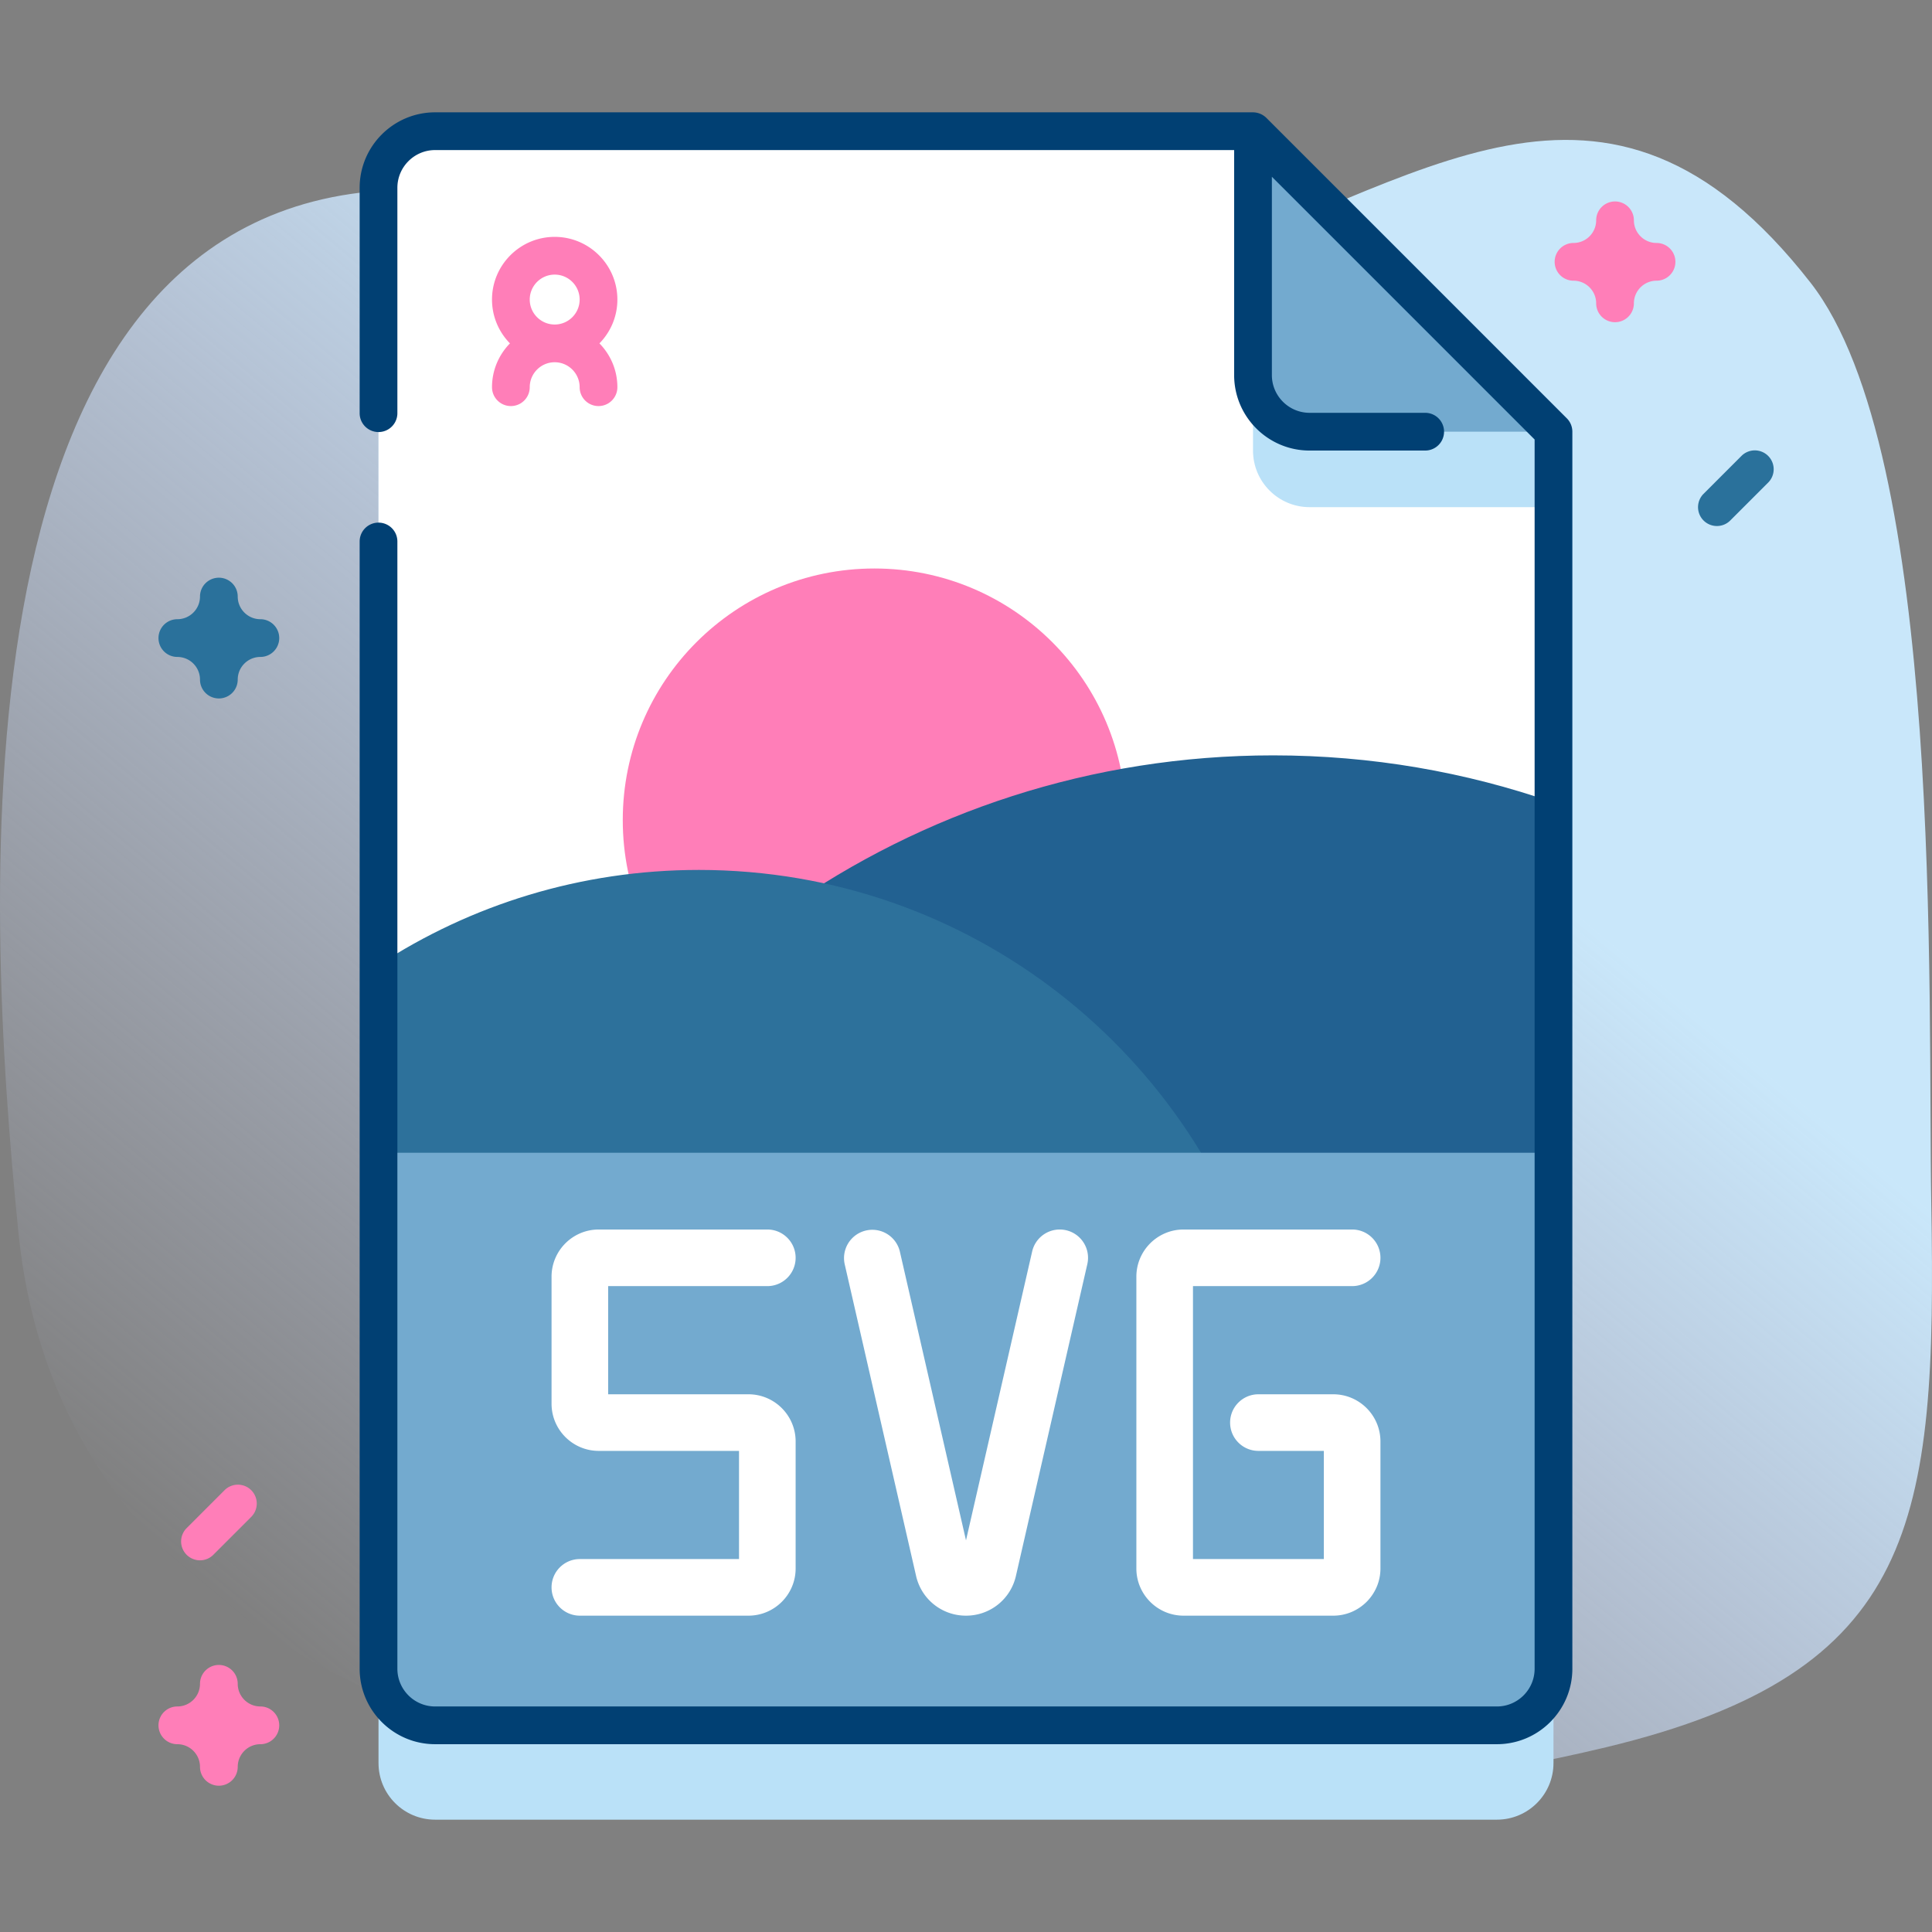 <svg xmlns="http://www.w3.org/2000/svg" version="1.1" xmlns:xlink="http://www.w3.org/1999/xlink" xmlns:svgjs="http://svgjs.com/svgjs" width="60" height="60" x="0" y="0" viewBox="0 0 512 512" style="enable-background:new 0 0 512 512" xml:space="preserve" class=""><rect x="0" y="0" width="512" height="512" fill="#808080" stroke="none"/><g><linearGradient id="a" x1="96.524" x2="444.685" y1="456.199" y2="41.276" gradientUnits="userSpaceOnUse"><stop offset="0" stop-color="#d2deff" stop-opacity="0"></stop><stop offset=".459" stop-color="#cee2fd" stop-opacity=".67"></stop><stop offset=".685" stop-color="#c9e7fa"></stop></linearGradient><path fill="url(#a)" d="M4.896 326.759C22.344 499.631 297.313 493.901 425.7 463.024c82.47-19.834 87.596-59.472 86.106-144.001-.96-54.486 3.443-198.725-32.004-244.123-54.448-69.733-103.228-25.998-170.656-3.235-86.488 29.197-120.189-22.932-202.476-21.38C-13.971 52.563-4.109 237.537 4.896 326.759z" data-original="url(#a)" class=""></path><path fill="#bae1f8" d="M411.69 139.4v327.83c0 8.284-6.716 15-15 15H115.31c-8.284 0-15-6.716-15-15V74.77c0-8.284 6.716-15 15-15h216.75z" data-original="#bae1f8" class=""></path><path fill="#ffffff" d="M411.69 114.4v327.83c0 8.284-6.716 15-15 15H115.31c-8.284 0-15-6.716-15-15V49.77c0-8.284 6.716-15 15-15h216.75z" data-original="#ffffff" class=""></path><circle cx="231.717" cy="217.334" r="66.677" fill="#ff7eb8" data-original="#ff7eb8" class=""></circle><path fill="#226191" d="M411.69 345.755v-133.08c-23.25-8.09-48.255-12.495-74.266-12.495-96.451 0-178.753 60.484-211.134 145.574h285.4z" data-original="#226191" class=""></path><path fill="#2d719b" d="M335.47 345.756H100.31v-90.014c24.426-15.946 53.581-25.201 84.904-25.201 71.949 0 132.507 48.851 150.256 115.215z" data-original="#2d719b" class=""></path><path fill="#bae1f8" d="M332.06 119.4V34.77l79.63 79.63v20h-64.63c-8.284 0-15-6.716-15-15z" data-original="#bae1f8" class=""></path><path fill="#73aacf" d="M332.06 99.4V34.77l79.63 79.63h-64.63c-8.284 0-15-6.716-15-15z" data-original="#73aacf" class=""></path><path fill="#ff7eb8" d="M163.613 79.387c0-9.161-7.453-16.613-16.613-16.613s-16.613 7.453-16.613 16.613c0 4.518 1.818 8.615 4.755 11.613-2.936 2.998-4.755 7.095-4.755 11.613a5 5 0 1 0 10 0c0-3.646 2.967-6.613 6.613-6.613s6.613 2.967 6.613 6.613a5 5 0 1 0 10 0c0-4.518-1.818-8.615-4.755-11.613 2.937-2.998 4.755-7.095 4.755-11.613zM147 72.774c3.646 0 6.613 2.967 6.613 6.613S150.646 86 147 86s-6.613-2.967-6.613-6.613 2.967-6.613 6.613-6.613z" data-original="#ff7eb8" class=""></path><path fill="#73aacf" d="M100.31 305.5v136.73c0 8.284 6.716 15 15 15h281.38c8.284 0 15-6.716 15-15V305.5z" data-original="#73aacf" class=""></path><path fill="#ffffff" d="M198.35 428.167h-44.683c-4.142 0-7.5-3.357-7.5-7.5s3.358-7.5 7.5-7.5h42.183V384.5h-37.183c-6.893 0-12.5-5.607-12.5-12.5v-33.667c0-6.893 5.607-12.5 12.5-12.5h44.683c4.142 0 7.5 3.357 7.5 7.5s-3.358 7.5-7.5 7.5h-42.183V369.5h37.183c6.893 0 12.5 5.607 12.5 12.5v33.667c0 6.893-5.608 12.5-12.5 12.5zM256 428.167a13.51 13.51 0 0 1-13.233-10.546l-18.919-82.614a7.5 7.5 0 0 1 14.621-3.347L256 408.211l17.531-76.552a7.502 7.502 0 0 1 8.985-5.637 7.499 7.499 0 0 1 5.636 8.984l-18.919 82.614A13.51 13.51 0 0 1 256 428.167zM353.333 428.167H313.65c-6.893 0-12.5-5.607-12.5-12.5v-77.334c0-6.893 5.607-12.5 12.5-12.5h44.683c4.142 0 7.5 3.357 7.5 7.5s-3.358 7.5-7.5 7.5H316.15v72.334h34.683V384.5h-17.342c-4.142 0-7.5-3.357-7.5-7.5s3.358-7.5 7.5-7.5h19.842c6.893 0 12.5 5.607 12.5 12.5v33.667c0 6.893-5.607 12.5-12.5 12.5z" data-original="#ffffff" class=""></path><path fill="#014073" d="m415.226 110.865-79.629-79.63a5.115 5.115 0 0 0-3.537-1.466H115.31c-11.028 0-20 8.972-20 20v59.73a5 5 0 1 0 10 0V49.77c0-5.514 4.486-10 10-10h211.75v59.631c0 11.028 8.972 20 20 20h30.629a5 5 0 1 0 0-10H347.06c-5.514 0-10-4.486-10-10v-52.56l69.63 69.631v325.759c0 5.514-4.486 10-10 10H115.31c-5.514 0-10-4.486-10-10V143.5a5 5 0 1 0-10 0v298.73c0 11.028 8.972 20 20 20h281.38c11.028 0 20-8.972 20-20V114.4a5.002 5.002 0 0 0-1.464-3.535z" data-original="#014073" class=""></path><path fill="#2a719b" d="M58 185.097a5 5 0 0 1-5-5c0-3.309-2.691-6-6-6a5 5 0 1 1 0-10c3.309 0 6-2.691 6-6a5 5 0 1 1 10 0c0 3.309 2.691 6 6 6a5 5 0 1 1 0 10c-3.309 0-6 2.691-6 6a5 5 0 0 1-5 5z" data-original="#2a719b"></path><g fill="#ff7eb8"><path d="M428 85.387a5 5 0 0 1-5-5c0-3.309-2.691-6-6-6a5 5 0 1 1 0-10c3.309 0 6-2.691 6-6a5 5 0 1 1 10 0c0 3.309 2.691 6 6 6a5 5 0 1 1 0 10c-3.309 0-6 2.691-6 6a5 5 0 0 1-5 5zM58 473.231a5 5 0 0 1-5-5c0-3.309-2.691-6-6-6a5 5 0 1 1 0-10c3.309 0 6-2.692 6-6.001a5 5 0 1 1 10 0 6.007 6.007 0 0 0 6 6.001 5 5 0 1 1 0 10c-3.309 0-6 2.691-6 6a5 5 0 0 1-5 5zM53 413.5a4.998 4.998 0 0 1-3.536-8.535l10-10a5 5 0 1 1 7.071 7.07l-10 10A4.98 4.98 0 0 1 53 413.5z" fill="#ff7eb8" data-original="#ff7eb8" class=""></path></g><path fill="#2a719b" d="M455 139.401a4.998 4.998 0 0 1-3.536-8.535l10-10a5 5 0 1 1 7.071 7.07l-10 10a4.984 4.984 0 0 1-3.535 1.465z" data-original="#2a719b"></path></g></svg>
